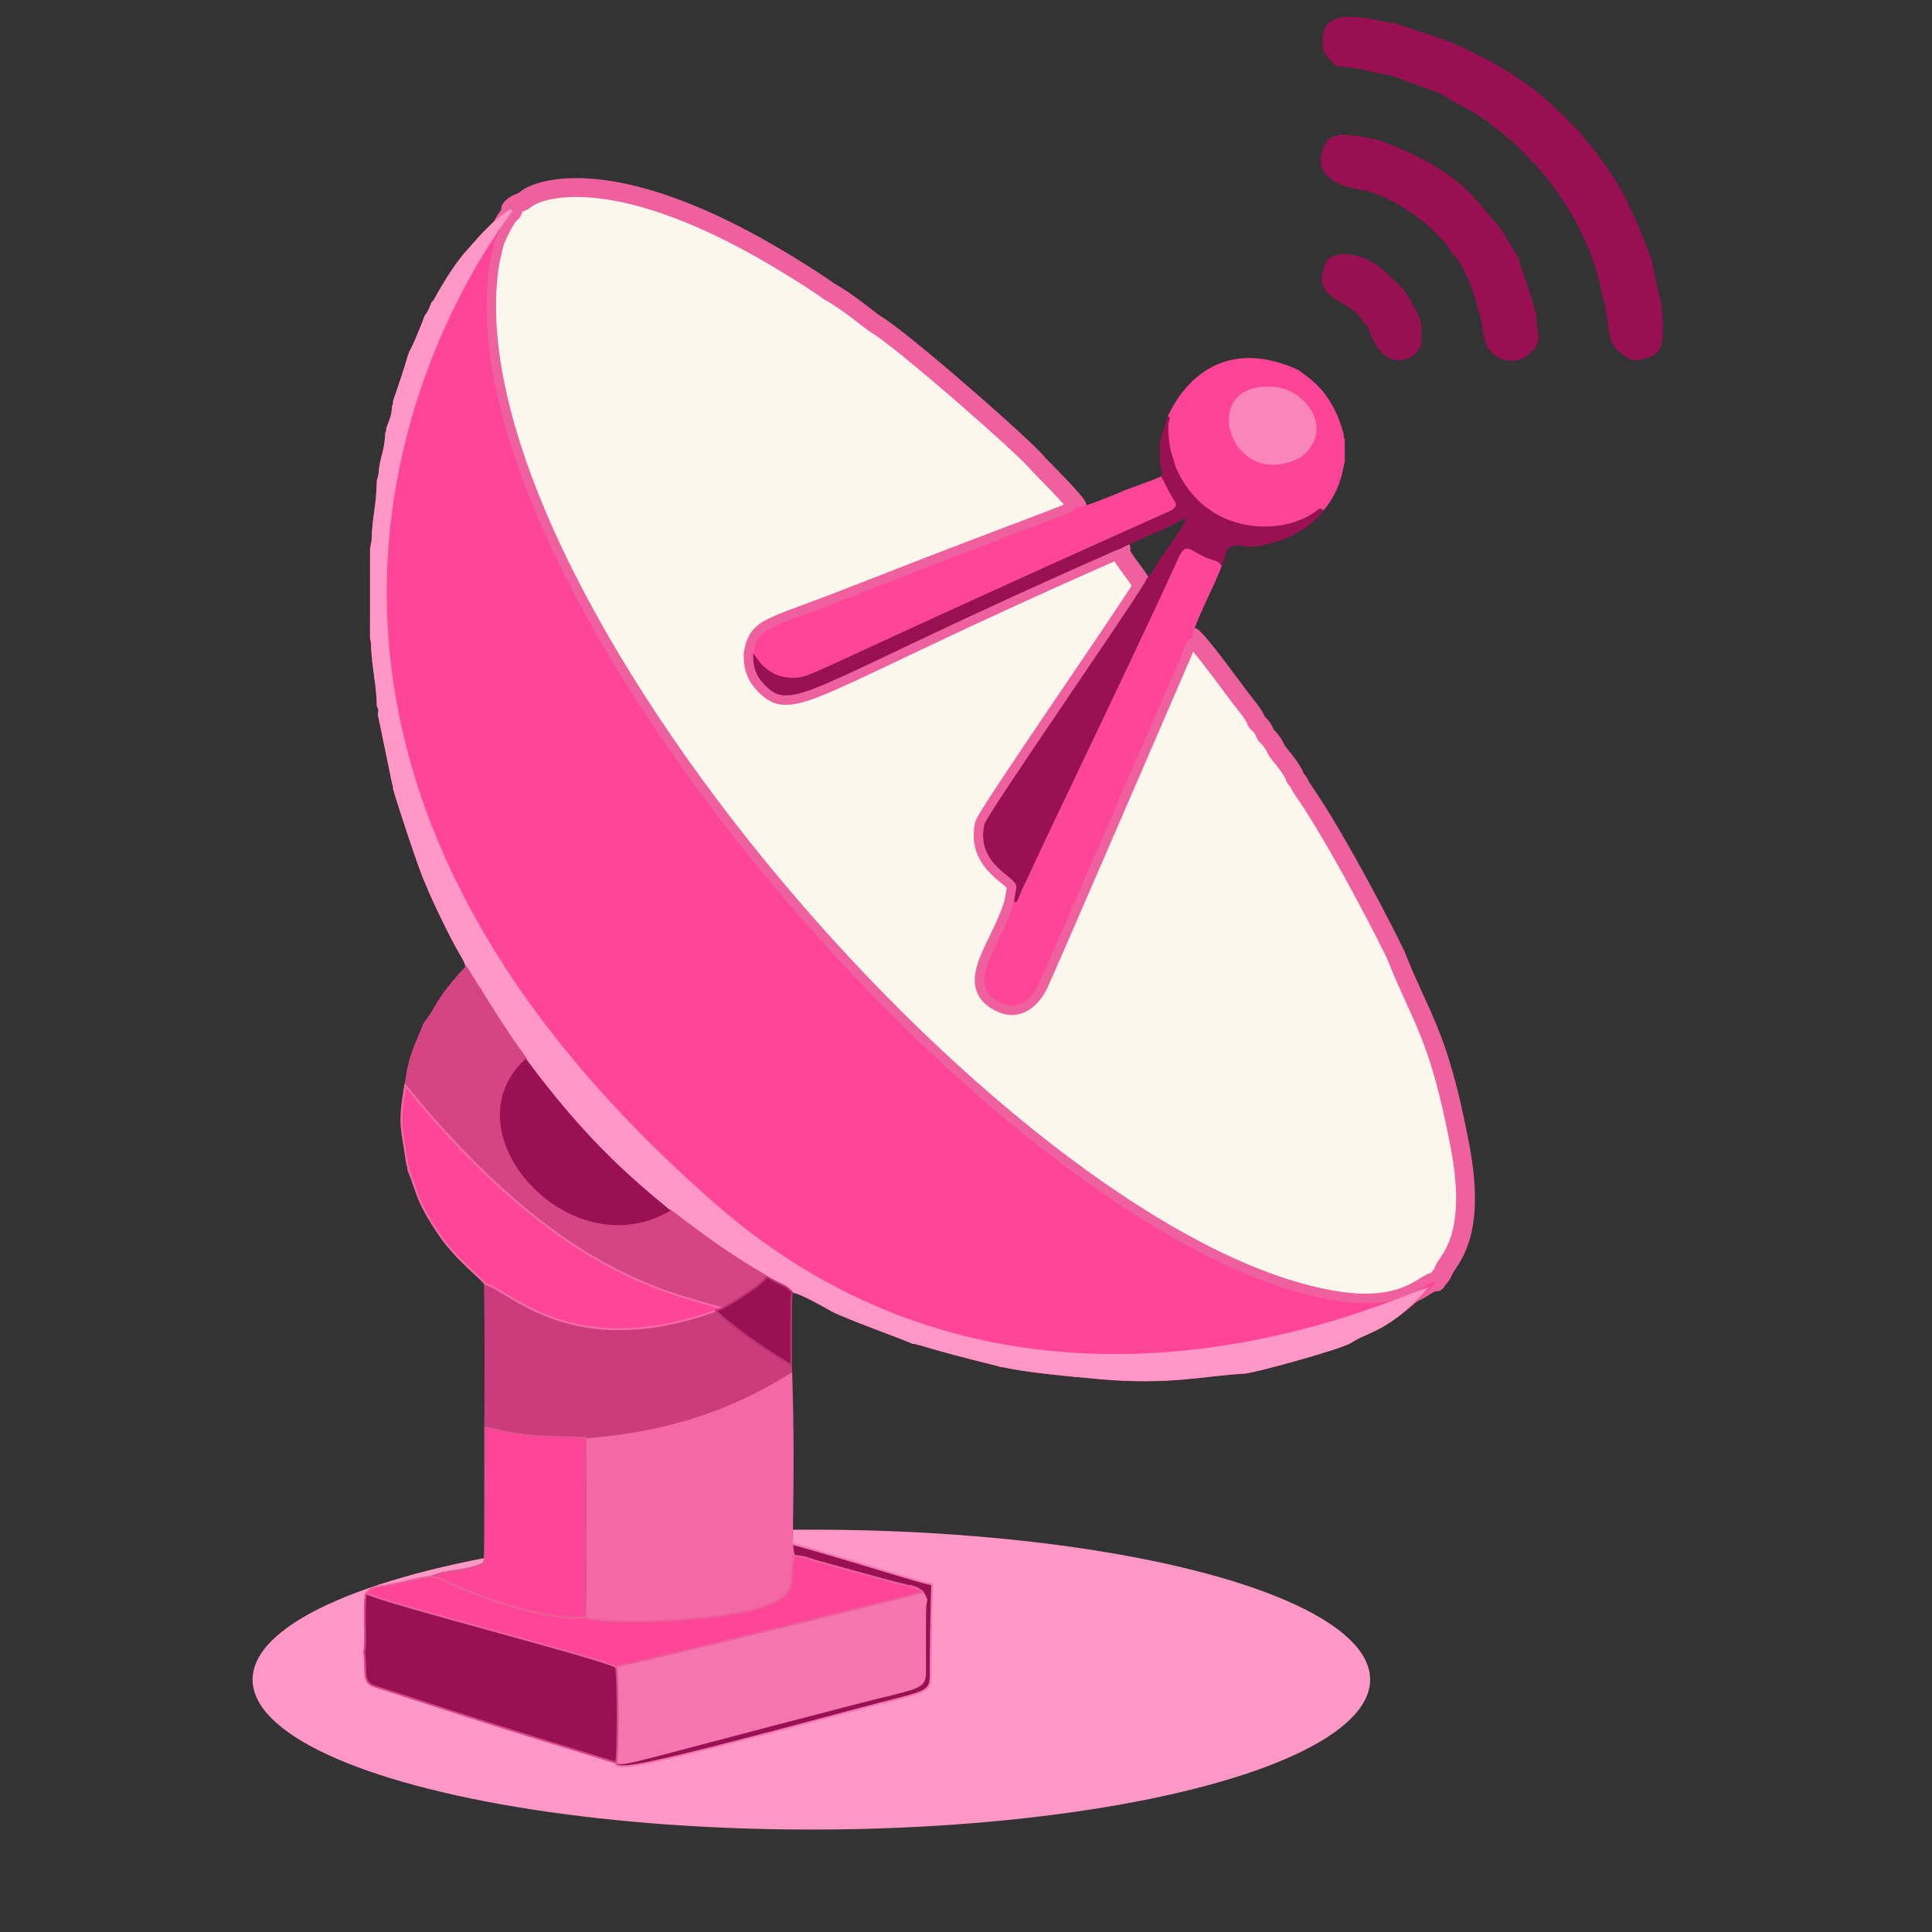 <?xml version="1.0" encoding="UTF-8" standalone="no"?> <svg xmlns="http://www.w3.org/2000/svg" xmlns:xlink="http://www.w3.org/1999/xlink" xmlns:serif="http://www.serif.com/" width="100%" height="100%" viewBox="0 0 1024 1024" version="1.1" xml:space="preserve" style="fill-rule:evenodd;clip-rule:evenodd;stroke-linejoin:round;stroke-miterlimit:2;"><rect x="0" y="0" width="1024" height="1024" fill="#333333" stroke="none"/> <g transform="matrix(1,0,0,1,-3263,-28.804)"> <g id="Dekning-og-drift" serif:id="Dekning og drift" transform="matrix(1,0,0,1,41,28.804)"> <rect x="3222" y="0" width="1024" height="1024" style="fill:none;"></rect> <g id="Background" transform="matrix(0.898,0,0,0.898,3390.004,36.046)"> <path d="M114.298,83.216C117.034,79.494 120.262,80.04 123.406,77.371C130.55,71.307 177.503,53.953 279.718,117.123C301.338,130.485 300.784,131.082 302.717,132.127C313.323,137.86 327.446,149.894 329.698,151.154C343.983,159.154 419.269,225.05 425.502,233.499C425.786,233.884 446.269,254.256 448.563,258.451C448.232,262.696 445.738,260.881 315.323,312.018C265.378,331.601 260.712,329.302 257.446,345.493C257.51,347.703 256.785,355.599 262.666,362.358C280.484,382.838 285.846,366.237 471.63,284.687C472.609,284.326 473.588,283.966 474.566,283.605C472.384,286.913 483.095,297.554 486.107,303.768C486.607,304.799 486.758,304.553 487.472,305.415C476.852,323.114 394.982,441.093 393.846,446.595C388.82,470.939 413.784,477.29 412.797,483.537C412.326,486.522 411.771,489.494 411.3,492.479C403.607,518.624 381.688,540.32 402.609,551.293C417.479,559.092 425.286,542.222 426.159,540.336C431.921,527.884 503.955,361.175 510.692,345.583C513.082,340.052 511.692,338.896 516.905,336.001C524.615,343.466 541.033,366.926 548.171,375.819C555.369,384.786 554.04,385.538 554.796,386.166C559.594,390.144 558.903,392.742 560.664,394.355C564.798,398.141 565.892,402.329 567.623,404.403C578.366,417.274 576.636,418.354 577.63,419.399C580.426,422.337 579.618,422.752 582,426.14C601.935,454.508 634.544,518.028 637.184,524.656C652.158,562.255 662.158,570.518 674.669,636.48C684.953,690.705 667.631,703.224 664.972,709.752C663.392,713.633 662.776,713.056 660.543,716.531C655.053,714.75 644.889,733.838 603.456,727.785C412.474,699.881 70.715,306.298 102.142,114.431C104.813,103.195 104.56,103.193 105.724,100.589C112.897,84.534 115.045,85.94 115.484,84.5C115.653,83.943 114.128,83.773 114.298,83.216Z" style="fill:rgb(252,247,236);fill-opacity:1;stroke:rgb(239,96,159);stroke-width:11.13px;"></path> <g transform="matrix(1.076,0,0,1.076,-2599.946,-3.475)"> <ellipse cx="2687.5" cy="887.25" rx="306.5" ry="82.25" style="fill:rgb(255,152,199);"></ellipse> </g> <g transform="matrix(1.012,0,0,1.051,-1.019,-46.091)"> <path d="M359.721,895.244C359.924,895.598 359.057,908.851 358.886,947.5C358.845,956.829 353.238,956.078 319.574,964.788C183.258,1000.057 181.84,998.447 175.163,997.062C176.323,992.637 235.123,868.086 233.471,864.159C249.001,861.15 357.237,896.494 359.721,895.244Z" style="fill:rgb(153,16,83);fill-opacity:1;stroke:rgb(244,118,174);stroke-width:1.08px;"></path> </g> <path d="M114.298,83.216C114.128,83.773 115.653,83.943 115.484,84.5C115.045,85.94 112.897,84.534 105.724,100.589C104.56,103.193 104.813,103.195 102.142,114.431C70.715,306.298 412.474,699.881 603.456,727.785C644.889,733.838 655.053,714.75 660.543,716.531C636.731,743.305 619.834,745.976 610.447,752.406C605.237,755.975 553.397,770.285 547.513,770.596C524.079,771.833 503.352,777.488 462.434,773.908C407.951,769.14 408.229,766.927 403.485,766.679C402.464,766.385 401.443,766.091 400.422,765.796C357.911,755.303 358.261,754.066 354.487,753.604C353.106,753.128 353.247,752.94 351.678,753.125C348.819,751.366 310.49,737.756 303.415,733.683C301.663,732.675 284.504,722.797 280.604,722.805C276.683,718.591 276.229,719.399 265.48,713.573C261.222,710.121 247.984,704.871 208.674,674.38C182.258,652.779 157.27,630.55 123.26,584.722C114.69,572.471 114.256,572.851 87.867,530.51C85.83,524.304 84.527,525.003 74.923,505.315C64.253,483.441 64.874,483.172 63.924,481.283C60.399,474.28 45.798,429.32 44.878,425.362C45.024,423.789 44.857,423.924 44.371,422.515C44.031,420.584 43.905,420.638 39.432,398.512C36.232,382.686 36.132,382.743 35.872,381.366C36.453,378.783 36.365,378.895 35.324,376.512C35.164,364.233 32.733,356.448 31.896,341.379C31.966,338.82 31.799,339.025 31.322,336.503C31.325,318.834 31.328,301.165 31.33,283.496C31.618,282.149 31.905,280.802 32.193,279.455C32.842,261.373 34.832,261.667 35.339,243.487C35.633,242.472 35.927,241.457 36.221,240.442C37.26,227.773 39.646,228.198 40.328,215.484C40.838,214.068 41.019,214.208 40.873,212.645C43.225,206.137 43.783,206.364 44.361,199.487C44.874,198.054 45.056,198.19 44.889,196.646C45.607,194.566 52.086,175.8 53.38,170.484C54.38,167.776 54.396,167.806 54.454,167.472C56.597,164.194 61.766,150.925 62.337,149.459C63.368,146.764 63.376,146.794 63.453,146.469C63.727,146.093 65.71,143.374 66.362,141.439C67.33,139.099 67.362,139.17 67.493,138.495C68.853,137.064 69.13,136.551 69.235,136.357C70.606,133.817 79.951,116.509 89.481,106.483C90.798,105.098 103.81,89.094 114.298,83.216Z" style="fill:rgb(255,69,151);fill-opacity:1;"></path> <path d="M114.298,83.216C114.128,83.773 115.653,83.943 115.484,84.5C115.045,85.94 -114.465,365.294 235.492,670.694C425.267,836.306 650.751,717.976 656.24,719.758C632.428,746.532 619.834,745.976 610.447,752.406C605.237,755.975 553.397,770.285 547.513,770.596C524.079,771.833 503.352,777.488 462.434,773.908C407.951,769.14 408.229,766.927 403.485,766.679C402.464,766.385 401.443,766.091 400.422,765.796C357.911,755.303 358.261,754.066 354.487,753.604C353.106,753.128 353.247,752.94 351.678,753.125C348.819,751.366 310.49,737.756 303.415,733.683C301.663,732.675 284.504,722.797 280.604,722.805C276.683,718.591 276.229,719.399 265.48,713.573C261.222,710.121 247.984,704.871 208.674,674.38C182.258,652.779 157.27,630.55 123.26,584.722C114.69,572.471 114.256,572.851 87.867,530.51C85.83,524.304 84.527,525.003 74.923,505.315C64.253,483.441 64.874,483.172 63.924,481.283C60.399,474.28 45.798,429.32 44.878,425.362C45.024,423.789 44.857,423.924 44.371,422.515C44.031,420.584 43.905,420.638 39.432,398.512C36.232,382.686 36.132,382.743 35.872,381.366C36.453,378.783 36.365,378.895 35.324,376.512C35.164,364.233 32.733,356.448 31.896,341.379C31.966,338.82 31.799,339.025 31.322,336.503C31.325,318.834 31.328,301.165 31.33,283.496C31.618,282.149 31.905,280.802 32.193,279.455C32.842,261.373 34.832,261.667 35.339,243.487C35.633,242.472 35.927,241.457 36.221,240.442C37.26,227.773 39.646,228.198 40.328,215.484C40.838,214.068 41.019,214.208 40.873,212.645C43.225,206.137 43.783,206.364 44.361,199.487C44.874,198.054 45.056,198.19 44.889,196.646C45.607,194.566 52.086,175.8 53.38,170.484C54.38,167.776 54.396,167.806 54.454,167.472C56.597,164.194 61.766,150.925 62.337,149.459C63.368,146.764 63.376,146.794 63.453,146.469C63.727,146.093 65.71,143.374 66.362,141.439C67.33,139.099 67.362,139.17 67.493,138.495C68.853,137.064 69.13,136.551 69.235,136.357C70.606,133.817 79.951,116.509 89.481,106.483C90.798,105.098 103.81,89.094 114.298,83.216Z" style="fill:rgb(255,152,199);"></path> <path d="M279.901,769.465C282.303,843.364 278.591,873.324 281.706,878.063C277.675,892.096 287.039,901.59 259.452,909.364C229.341,917.848 166.285,918.559 158.144,914.372C159.053,910.107 158.519,817.567 158.416,808.345C177.684,806.227 226.566,803.407 279.901,769.465Z" style="fill:rgb(244,104,165);fill-opacity:1;stroke:rgb(244,104,165);stroke-opacity:1;stroke-width:1.11px;"></path> <path d="M99.17,717.627C114.372,721.682 150.625,763.87 235.492,733.485C236.769,734.894 250.782,748.113 279.852,765.487L279.901,769.465C226.566,803.407 177.684,806.227 158.416,808.345C115.292,807.908 112.362,804.718 99.3,802.49C99.405,760.007 99.592,760.125 99.17,717.627Z" style="fill:rgb(204,60,123);fill-opacity:1;stroke:rgb(202,61,123);stroke-width:1.11px;"></path> <path d="M502.214,205.36C502.297,205.895 503.287,205.965 503.37,206.5C503.579,207.845 501.22,207.857 503.374,223.519C503.509,224.499 503.625,224.4 506.757,235.41C524.806,277.333 571.079,275.867 589.5,261.633C591.698,259.935 592.117,259.137 594.031,261.177C582.275,277.688 558.904,281.673 555.436,282.265C553.848,282.023 553.95,282.102 552.5,282.52L549.5,282.517C547.821,282.246 546.142,281.976 544.463,281.705C535.312,281.758 537.602,285.484 533.998,293.71C531.163,290.304 530.587,291.252 525.59,289.276C515.916,285.451 513.028,279.228 508.738,288.614C473.286,366.204 419.421,475.754 413.803,490.863C412.942,493.177 412.117,491.951 411.3,492.479C411.771,489.494 412.326,486.522 412.797,483.537C413.784,477.29 388.82,470.939 393.846,446.595C394.982,441.093 476.852,323.114 487.472,305.415C487.87,304.807 488.268,304.2 488.666,303.593C488.99,302.934 489.315,302.275 489.639,301.616C490.294,300.887 492.549,298.378 496.602,291.545C496.945,290.899 497.287,290.252 497.629,289.606C498.158,289.014 515.104,265.842 512.437,265.946C510.776,266.011 511.255,267.259 493.64,274.821C492.096,275.483 477.817,281.613 474.566,283.605C473.588,283.966 472.609,284.326 471.63,284.687C285.846,366.237 280.484,382.838 262.666,362.358C256.785,355.599 257.51,347.703 257.446,345.493C259.546,346.604 264.496,360.741 282.518,359.879C292.429,359.404 291.566,356.303 502.243,262.008C509.807,258.622 506.539,256.429 504.742,253.362C501.171,247.266 501.787,247.128 498.182,241.071C498.326,240.359 499.181,240.588 498.713,238.46C496.982,230.602 497.603,230.664 497.438,222.498C497.708,221.148 497.978,219.798 498.248,218.448C500.093,211.75 500.024,211.935 502.214,205.36Z" style="fill:rgb(153,16,83);fill-opacity:1;"></path> <path d="M357.521,899.481C357.724,899.834 358.656,901.454 359.745,904.065C358.485,908.86 359.057,908.851 358.886,947.5C358.845,956.829 353.238,956.078 319.574,964.788C183.258,1000.057 183.206,1001.624 176.529,1000.24C177.689,995.814 177.922,947.518 176.27,943.591C191.801,940.582 355.037,900.73 357.521,899.481Z" style="fill:rgb(245,118,175);fill-opacity:1;stroke:rgb(244,118,174);stroke-width:1.11px;"></path> <path d="M87.867,530.51C114.256,572.851 114.69,572.471 123.26,584.722C75.566,628.066 149.409,709.633 208.674,674.38C247.984,704.871 261.222,710.121 265.48,713.573C261.133,719.611 241.502,730.854 239.273,732.131C208.988,722.635 143.379,713.204 52.077,600.409C53.146,594.889 53.148,594.926 53.232,594.447C53.506,592.879 53.282,592.988 53.542,591.504C53.758,590.805 53.973,590.106 54.189,589.407C55.742,580.348 61.088,570.609 62.666,565.551C62.994,564.902 63.322,564.254 63.65,563.605C64.515,562.51 64.449,562.6 64.515,562.51C71.85,552.573 69.906,551.277 84.517,534.513C84.674,534.351 85.5,533.5 86.491,532.49C87.421,531.593 87.268,531.726 87.867,530.51Z" style="fill:rgb(213,69,131);fill-opacity:1;stroke:rgb(213,69,131);stroke-opacity:1;stroke-width:1.11px;"></path> <path d="M29.102,900.275C41.626,906.404 168.672,938.767 176.27,943.591C177.922,947.518 177.689,995.814 176.529,1000.24C104.857,978.183 105.063,978.229 33.668,955.032C26.617,952.741 29.32,946.331 27.824,934.672C29.293,930.975 27.125,906.316 29.102,900.275Z" style="fill:rgb(153,16,83);fill-opacity:1;stroke:rgb(215,70,133);stroke-opacity:1;stroke-width:1.11px;"></path> <path d="M533.998,293.71C530.904,303.362 516.025,331.008 516.905,336.001C511.692,338.896 513.082,340.052 510.692,345.583C503.955,361.175 431.921,527.884 426.159,540.336C425.286,542.222 417.479,559.092 402.609,551.293C381.688,540.32 403.607,518.624 411.3,492.479C412.117,491.951 412.942,493.177 413.803,490.863C419.421,475.754 473.286,366.204 508.738,288.614C513.028,279.228 515.916,285.451 525.59,289.276C530.587,291.252 531.163,290.304 533.998,293.71Z" style="fill:rgb(255,69,151);fill-opacity:1;"></path> <path d="M577.51,177.471C578.193,177.781 578.876,178.09 579.559,178.399C583.46,182.099 598.965,188.931 606.087,216.64C605.983,218.187 606.134,218.054 606.61,219.495C606.608,223.831 606.606,228.168 606.604,232.504C606.338,233.525 606.073,234.546 605.807,235.567C605.464,237.796 603.576,250.06 594.031,261.177C592.117,259.137 591.698,259.935 589.5,261.633C571.079,275.867 524.806,277.333 506.757,235.41C503.625,224.4 503.509,224.499 503.374,223.519C501.22,207.857 503.579,207.845 503.37,206.5C503.287,205.965 502.297,205.895 502.214,205.36C504.927,199.979 525.187,154.864 577.51,177.471Z" style="fill:rgb(255,69,151);fill-opacity:0.99;"></path> <path d="M52.077,600.409C143.379,713.204 208.988,722.635 239.273,732.131L235.492,733.485C150.625,763.87 114.372,721.682 99.17,717.627C97.832,714.901 81.897,702.9 72.306,688.623C57.737,666.935 59.574,663.452 53.9,650.311C54.04,648.731 53.859,648.877 53.362,647.514C49.802,623.885 48.22,623.85 52.077,600.409Z" style="fill:rgb(255,69,151);fill-opacity:1;stroke:rgb(242,109,167);stroke-width:1.11px;"></path> <path d="M498.182,241.071C501.787,247.128 501.171,247.266 504.742,253.362C506.539,256.429 509.807,258.622 502.243,262.008C291.566,356.303 292.429,359.404 282.518,359.879C264.496,360.741 259.546,346.604 257.446,345.493C260.712,329.302 265.378,331.601 315.323,312.018C445.738,260.881 448.232,262.696 448.563,258.451C449.647,259.147 449.551,259.108 449.647,259.147C451.253,259.796 474.812,250.328 476.423,249.326C476.655,249.182 494.67,242.884 498.182,241.071Z" style="fill:rgb(255,69,151);fill-opacity:1;"></path> <path d="M99.3,802.49C112.362,804.718 115.292,807.908 158.416,808.345C158.519,817.567 159.053,910.107 158.144,914.372C147.556,916.467 112.252,910.358 75.77,893.003C70.154,890.332 69.94,891.373 67.459,890.341C71.154,889.147 71.029,889.207 74.657,887.988C76.243,888.116 76.107,887.99 77.5,887.502C79.21,887.303 93.97,885.578 98.402,882.381C99.405,880.214 99.236,880.141 99.3,802.49Z" style="fill:rgb(255,69,151);fill-opacity:1;stroke:rgb(225,83,144);stroke-width:1.11px;"></path> <g transform="matrix(1.189,0,0,1.189,-112.04,-32.669)"> <path d="M624.503,4.463C626.502,5.166 626.384,5.215 628.352,4.899C650.649,12.799 651.132,11.18 672.311,21.917C704.678,38.326 716.137,55.72 721.427,59.567C721.808,60.195 722.188,60.823 722.568,61.451C742.27,83.946 748.917,102.09 757.096,123.671C756.964,125.269 757.122,125.109 757.617,126.488C757.721,127.706 757.822,128.879 760.786,141.434C761.05,142.454 761.313,143.475 761.577,144.495C763.217,166.479 763.096,170.687 748.494,172.589C747.14,172.103 747.3,171.957 745.716,172.056C732.723,163.806 737.374,160.503 733.006,142.626C732.574,140.857 732.351,141.066 731.936,139.354C732.047,137.757 731.933,137.895 731.465,136.504C723.045,98.013 696.591,72.972 694.412,70.614C694.241,70.461 693.344,69.656 692.371,68.598C689.164,64.626 672.865,51.573 666.511,48.472C665.861,48.118 665.211,47.764 664.561,47.411C661.489,46.023 654.143,41.482 653.257,40.934C651.4,39.786 651.365,39.973 629.711,32.023C626.657,30.901 626.781,31.006 623.493,30.566C622.015,30.097 622.153,30.006 620.651,30.079C607.516,26.783 607.513,27.367 599.559,26.382C599.223,25.13 599.213,25.341 598.361,24.622C594.461,20.1 593.637,20.427 593.401,14.503C592.666,-3.994 615.907,3.164 624.503,4.463Z" style="fill:rgb(153,16,83);fill-opacity:0.99;"></path> </g> <path d="M281.706,878.063C290.934,879.052 290.448,880.492 299.507,882.443C300.209,882.67 300.91,882.897 301.612,883.124C303.303,883.396 335.703,892.829 347.504,895.46C348.904,895.929 348.77,896.052 350.352,895.913C355.009,897.067 357.059,899.037 357.521,899.481C355.037,900.73 191.801,940.582 176.27,943.591C168.672,938.767 41.626,906.404 29.102,900.275C32.687,896.101 33.335,897.218 38.648,895.94C40.174,896.104 40.056,896.001 41.499,895.495C55.254,893.165 54.895,892.095 67.459,890.341C69.94,891.373 70.154,890.332 75.77,893.003C112.252,910.358 147.556,916.467 158.144,914.372C166.285,918.559 229.341,917.848 259.452,909.364C287.039,901.59 277.675,892.096 281.706,878.063Z" style="fill:rgb(255,69,151);fill-opacity:1;stroke:rgb(235,95,154);stroke-width:1.11px;"></path> <path d="M123.26,584.722C157.27,630.55 182.258,652.779 208.674,674.38C149.409,709.633 75.566,628.066 123.26,584.722Z" style="fill:rgb(153,16,83);"></path> <g transform="matrix(1.189,0,0,1.189,-112.04,-32.669)"> <path d="M596.603,62.657C601.183,59.905 605.114,60.076 617.509,62.423C618.951,62.897 618.819,62.996 620.339,62.926C664.053,78.792 669.5,94.237 681.438,106.553C681.803,107.197 682.168,107.842 682.532,108.486C683.118,109.676 683.512,109.334 691.105,122.67C690.959,124.143 691.035,124.006 691.574,125.478C695.914,136.338 695.468,136.345 698.742,147.442C699.012,148.46 699.282,149.478 699.552,150.496C699.897,161.676 703.351,163.455 694.589,170.641C689.992,174.412 675.885,174.362 673.433,160.512C672.045,152.672 672.539,152.736 669.893,145.347C670.117,143.749 669.944,143.89 669.433,142.509C668.807,140.525 663.712,124.372 657.631,119.342C657.244,118.733 656.857,118.123 656.47,117.514C652.567,110.609 634.506,93.882 615.494,88.538C614.095,88.081 614.229,87.984 612.654,88.061C609.997,87.237 585.441,84.834 594.537,65.515C595.709,63.984 595.594,64.108 596.603,62.657Z" style="fill:rgb(153,16,83);fill-opacity:0.99;"></path> </g> <path d="M580.649,229.753C538.745,251.932 517.838,183.635 565.527,188.314C584.634,190.188 600.86,214.248 580.649,229.753Z" style="fill:rgb(248,134,184);"></path> <g transform="matrix(1.189,0,0,1.189,-112.04,-32.669)"> <path d="M612.424,151.55C605.299,142.154 587.517,142.009 594.705,124.612C597.645,117.498 612.96,118.007 624.463,128.54C635.67,138.801 635.331,139.068 642.052,152.701C641.958,154.253 642.075,154.118 642.553,155.493C642.305,165.4 643.992,167.077 635.283,172.063C633.718,171.983 633.861,172.106 632.504,172.575L630.497,172.587C629.084,172.106 629.213,171.999 627.685,172.058C621.159,169.575 617.544,160.521 617.526,160.483C617.152,159.498 616.778,158.512 616.404,157.526C615.319,155.1 615.327,155.265 613.555,153.453C613.178,152.819 612.801,152.185 612.424,151.55Z" style="fill:rgb(153,16,83);fill-opacity:0.98;"></path> </g> <path d="M265.48,713.573C276.229,719.399 276.683,718.591 280.604,722.805C279.647,724.979 279.84,725.077 279.852,765.487C250.782,748.113 236.769,734.894 235.492,733.485L239.273,732.131C241.502,730.854 261.133,719.611 265.48,713.573Z" style="fill:rgb(153,16,83);fill-opacity:1;stroke:rgb(187,50,112);stroke-width:1.11px;"></path> <path d="M35.324,376.512C36.365,378.895 36.453,378.783 35.872,381.366C35.69,379.748 35.507,378.13 35.324,376.512Z" style="fill:rgb(182,93,133);fill-opacity:0.11;"></path> <path d="M31.322,336.503C31.799,339.025 31.966,338.82 31.896,341.379C31.705,339.754 31.514,338.128 31.322,336.503Z" style="fill:rgb(175,84,125);fill-opacity:0.15;"></path> <path d="M544.463,281.705C546.142,281.976 547.821,282.246 549.5,282.517C546.824,282.331 546.902,282.584 544.463,281.705Z" style="fill:rgb(159,60,102);fill-opacity:0.25;"></path> <g transform="matrix(1.189,0,0,1.189,-112.04,-32.669)"> <path d="M596.603,62.657C595.594,64.108 595.709,63.984 594.537,65.515C595.384,63.843 595.133,63.873 596.603,62.657Z" style="fill:rgb(153,16,83);fill-opacity:0.2;"></path> </g> <path d="M32.193,279.455C31.905,280.802 31.618,282.149 31.33,283.496C31.548,281.252 31.431,281.414 32.193,279.455Z" style="fill:rgb(171,88,126);fill-opacity:0.17;"></path> <path d="M624.503,4.463C625.786,4.609 627.069,4.754 628.352,4.899C626.384,5.215 626.502,5.166 624.503,4.463Z" style="fill:rgb(173,77,118);fill-opacity:0.18;"></path> <path d="M498.248,218.448C497.978,219.798 497.708,221.148 497.438,222.498C497.643,220.341 497.521,220.501 498.248,218.448Z" style="fill:rgb(165,51,100);fill-opacity:0.27;"></path> <path d="M616.404,157.526C616.778,158.512 617.152,159.498 617.526,160.483C616.445,159.214 616.732,159.172 616.404,157.526Z" style="fill:rgb(169,64,110);fill-opacity:0.16;"></path> <path d="M54.454,167.472C54.396,167.806 54.38,167.776 53.38,170.484C53.567,168.734 53.411,168.759 54.454,167.472Z" style="fill:rgb(161,82,114);fill-opacity:0.14;"></path> <path d="M67.493,138.495C67.362,139.17 67.33,139.099 66.362,141.439C66.728,139.695 66.453,139.751 67.493,138.495Z" style="fill:rgb(162,82,117);fill-opacity:0.15;"></path> <g transform="matrix(1.189,0,0,1.189,-112.04,-32.669)"> <path d="M692.371,68.598C693.344,69.656 694.241,70.461 694.412,70.614C693.732,69.942 693.052,69.27 692.371,68.598Z" style="fill:rgb(153,16,83);fill-opacity:0.21;"></path> </g> <path d="M86.491,532.49C85.5,533.5 84.674,534.351 84.517,534.513C85.175,533.839 85.833,533.164 86.491,532.49Z" style="fill:rgb(161,50,96);fill-opacity:0.27;"></path> <path d="M36.221,240.442C35.927,241.457 35.633,242.472 35.339,243.487C35.534,241.858 35.577,241.98 36.221,240.442Z" style="fill:rgb(178,89,128);fill-opacity:0.15;"></path> <path d="M669.433,142.509C669.944,143.89 670.117,143.749 669.893,145.347C669.739,144.401 669.586,143.455 669.433,142.509Z" style="fill:rgb(185,69,118);fill-opacity:0.15;"></path> <path d="M44.889,196.646C45.056,198.19 44.874,198.054 44.361,199.487C44.537,198.54 44.713,197.593 44.889,196.646Z" style="fill:rgb(178,89,128);fill-opacity:0.14;"></path> <path d="M40.873,212.645C41.019,214.208 40.838,214.068 40.328,215.484C40.51,214.538 40.691,213.591 40.873,212.645Z" style="fill:rgb(174,89,126);fill-opacity:0.15;"></path> <path d="M351.678,753.125C353.247,752.94 353.106,753.128 354.487,753.604C353.551,753.444 352.614,753.284 351.678,753.125Z" style="fill:rgb(178,88,128);fill-opacity:0.15;"></path> <path d="M63.453,146.469C63.376,146.794 63.368,146.764 62.337,149.459C62.726,147.705 62.453,147.772 63.453,146.469Z" style="fill:rgb(153,74,108);fill-opacity:0.18;"></path> <path d="M400.422,765.796C401.443,766.091 402.464,766.385 403.485,766.679C401.846,766.475 401.969,766.433 400.422,765.796Z" style="fill:rgb(176,85,124);fill-opacity:0.16;"></path> <path d="M53.362,647.514C53.859,648.877 54.04,648.731 53.9,650.311C53.721,649.379 53.541,648.446 53.362,647.514Z" style="fill:rgb(172,84,123);fill-opacity:0.17;"></path> <path d="M44.371,422.515C44.857,423.924 45.024,423.789 44.878,425.362C44.709,424.413 44.54,423.464 44.371,422.515Z" style="fill:rgb(173,89,127);fill-opacity:0.15;"></path> <g transform="matrix(1.189,0,0,1.189,-112.04,-32.669)"> <path d="M757.096,123.671C757.27,124.61 757.443,125.549 757.617,126.488C757.122,125.109 756.964,125.269 757.096,123.671Z" style="fill:rgb(153,16,83);fill-opacity:0.18;"></path> </g> <g transform="matrix(1.189,0,0,1.189,-112.04,-32.669)"> <path d="M598.361,24.622C599.213,25.341 599.223,25.13 599.559,26.382C599.16,25.796 598.76,25.209 598.361,24.622Z" style="fill:rgb(153,16,83);fill-opacity:0.14;"></path> </g> <path d="M38.648,895.94C39.598,895.792 40.549,895.643 41.499,895.495C40.056,896.001 40.174,896.104 38.648,895.94Z" style="fill:rgb(171,76,119);fill-opacity:0.18;"></path> <path d="M347.504,895.46C348.454,895.611 349.403,895.762 350.352,895.913C348.77,896.052 348.904,895.929 347.504,895.46Z" style="fill:rgb(174,73,117);fill-opacity:0.2;"></path> <path d="M552.5,282.52C553.95,282.102 553.848,282.023 555.436,282.265C554.457,282.35 553.479,282.435 552.5,282.52Z" style="fill:rgb(160,62,103);fill-opacity:0.23;"></path> <path d="M745.716,172.056C747.3,171.957 747.14,172.103 748.494,172.589C747.568,172.411 746.642,172.234 745.716,172.056Z" style="fill:rgb(171,72,116);fill-opacity:0.2;"></path> <path d="M63.65,563.605C63.322,564.254 62.994,564.902 62.666,565.551C62.994,564.902 63.322,564.254 63.65,563.605Z" style="fill:rgb(156,53,96);fill-opacity:0.22;"></path> <path d="M606.087,216.64C606.261,217.591 606.436,218.543 606.61,219.495C606.134,218.054 605.983,218.187 606.087,216.64Z" style="fill:rgb(168,84,121);fill-opacity:0.18;"></path> <path d="M606.604,232.504C606.338,233.525 606.073,234.546 605.807,235.567C606.073,234.546 606.338,233.525 606.604,232.504Z" style="fill:rgb(170,79,119);fill-opacity:0.21;"></path> <path d="M627.685,172.058C629.213,171.999 629.084,172.106 630.497,172.587C629.56,172.411 628.622,172.234 627.685,172.058Z" style="fill:rgb(173,69,115);fill-opacity:0.22;"></path> <g transform="matrix(1.189,0,0,1.189,-112.04,-32.669)"> <path d="M731.465,136.504C731.933,137.895 732.047,137.757 731.936,139.354C731.779,138.404 731.622,137.454 731.465,136.504Z" style="fill:rgb(153,16,83);fill-opacity:0.22;"></path> </g> <path d="M632.504,172.575C633.861,172.106 633.718,171.983 635.283,172.063C634.357,172.234 633.43,172.405 632.504,172.575Z" style="fill:rgb(173,69,116);fill-opacity:0.22;"></path> <path d="M698.742,147.442C699.012,148.46 699.282,149.478 699.552,150.496C699.282,149.478 699.012,148.46 698.742,147.442Z" style="fill:rgb(165,72,113);fill-opacity:0.23;"></path> <path d="M74.657,887.988L77.5,887.502C76.107,887.99 76.243,888.116 74.657,887.988Z" style="fill:rgb(156,66,106);fill-opacity:0.22;"></path> <path d="M642.052,152.701C642.219,153.632 642.386,154.562 642.553,155.493C642.075,154.118 641.958,154.253 642.052,152.701Z" style="fill:rgb(166,72,113);fill-opacity:0.22;"></path> <g transform="matrix(1.189,0,0,1.189,-112.04,-32.669)"> <path d="M620.651,30.079C622.153,30.006 622.015,30.097 623.493,30.566C622.546,30.404 621.599,30.242 620.651,30.079Z" style="fill:rgb(153,16,83);fill-opacity:0.21;"></path> </g> <g transform="matrix(1.189,0,0,1.189,-112.04,-32.669)"> <path d="M691.105,122.67L691.574,125.478C691.035,124.006 690.959,124.143 691.105,122.67Z" style="fill:rgb(153,16,83);fill-opacity:0.2;"></path> </g> <path d="M577.51,177.471C578.193,177.781 578.876,178.09 579.559,178.399C578.876,178.09 578.193,177.781 577.51,177.471Z" style="fill:rgb(154,77,110);fill-opacity:0.19;"></path> <g transform="matrix(1.189,0,0,1.189,-112.04,-32.669)"> <path d="M681.438,106.553C681.803,107.197 682.168,107.842 682.532,108.486C682.168,107.842 681.803,107.197 681.438,106.553Z" style="fill:rgb(153,16,83);fill-opacity:0.18;"></path> </g> <g transform="matrix(1.189,0,0,1.189,-112.04,-32.669)"> <path d="M617.509,62.423C618.453,62.59 619.396,62.758 620.339,62.926C618.819,62.996 618.951,62.897 617.509,62.423Z" style="fill:rgb(153,16,83);fill-opacity:0.22;"></path> </g> <g transform="matrix(1.189,0,0,1.189,-112.04,-32.669)"> <path d="M760.786,141.434C761.05,142.454 761.313,143.475 761.577,144.495C761.313,143.475 761.05,142.454 760.786,141.434Z" style="fill:rgb(153,16,83);fill-opacity:0.24;"></path> </g> <g transform="matrix(1.189,0,0,1.189,-112.04,-32.669)"> <path d="M656.47,117.514C656.857,118.123 657.244,118.733 657.631,119.342C657.244,118.733 656.857,118.123 656.47,117.514Z" style="fill:rgb(153,16,83);fill-opacity:0.19;"></path> </g> <g transform="matrix(1.189,0,0,1.189,-112.04,-32.669)"> <path d="M612.654,88.061C614.229,87.984 614.095,88.081 615.494,88.538C614.547,88.379 613.601,88.22 612.654,88.061Z" style="fill:rgb(153,16,83);fill-opacity:0.24;"></path> </g> <g transform="matrix(1.189,0,0,1.189,-112.04,-32.669)"> <path d="M721.427,59.567C721.808,60.195 722.188,60.823 722.568,61.451C722.188,60.823 721.808,60.195 721.427,59.567Z" style="fill:rgb(153,16,83);fill-opacity:0.21;"></path> </g> <path d="M497.629,289.606C497.287,290.252 496.945,290.899 496.602,291.545C496.945,290.899 497.287,290.252 497.629,289.606Z" style="fill:rgb(155,60,100);fill-opacity:0.28;"></path> <path d="M612.424,151.55C612.801,152.185 613.178,152.819 613.555,153.453C613.178,152.819 612.801,152.185 612.424,151.55Z" style="fill:rgb(164,66,110);fill-opacity:0.21;"></path> <g transform="matrix(1.189,0,0,1.189,-112.04,-32.669)"> <path d="M664.561,47.411C665.211,47.764 665.861,48.118 666.511,48.472C665.861,48.118 665.211,47.764 664.561,47.411Z" style="fill:rgb(153,16,83);fill-opacity:0.25;"></path> </g> <path d="M489.639,301.616C489.315,302.275 488.99,302.934 488.666,303.593C488.99,302.934 489.315,302.275 489.639,301.616Z" style="fill:rgb(149,63,101);fill-opacity:0.3;"></path> <path d="M299.507,882.443C300.209,882.67 300.91,882.897 301.612,883.124C300.91,882.897 300.209,882.67 299.507,882.443Z" style="fill:rgb(160,69,107);fill-opacity:0.23;"></path> <path d="M54.189,589.407C53.973,590.106 53.758,590.805 53.542,591.504C53.758,590.805 53.973,590.106 54.189,589.407Z" style="fill:rgb(153,50,95);fill-opacity:0.28;"></path> </g> </g> </g> </svg> 